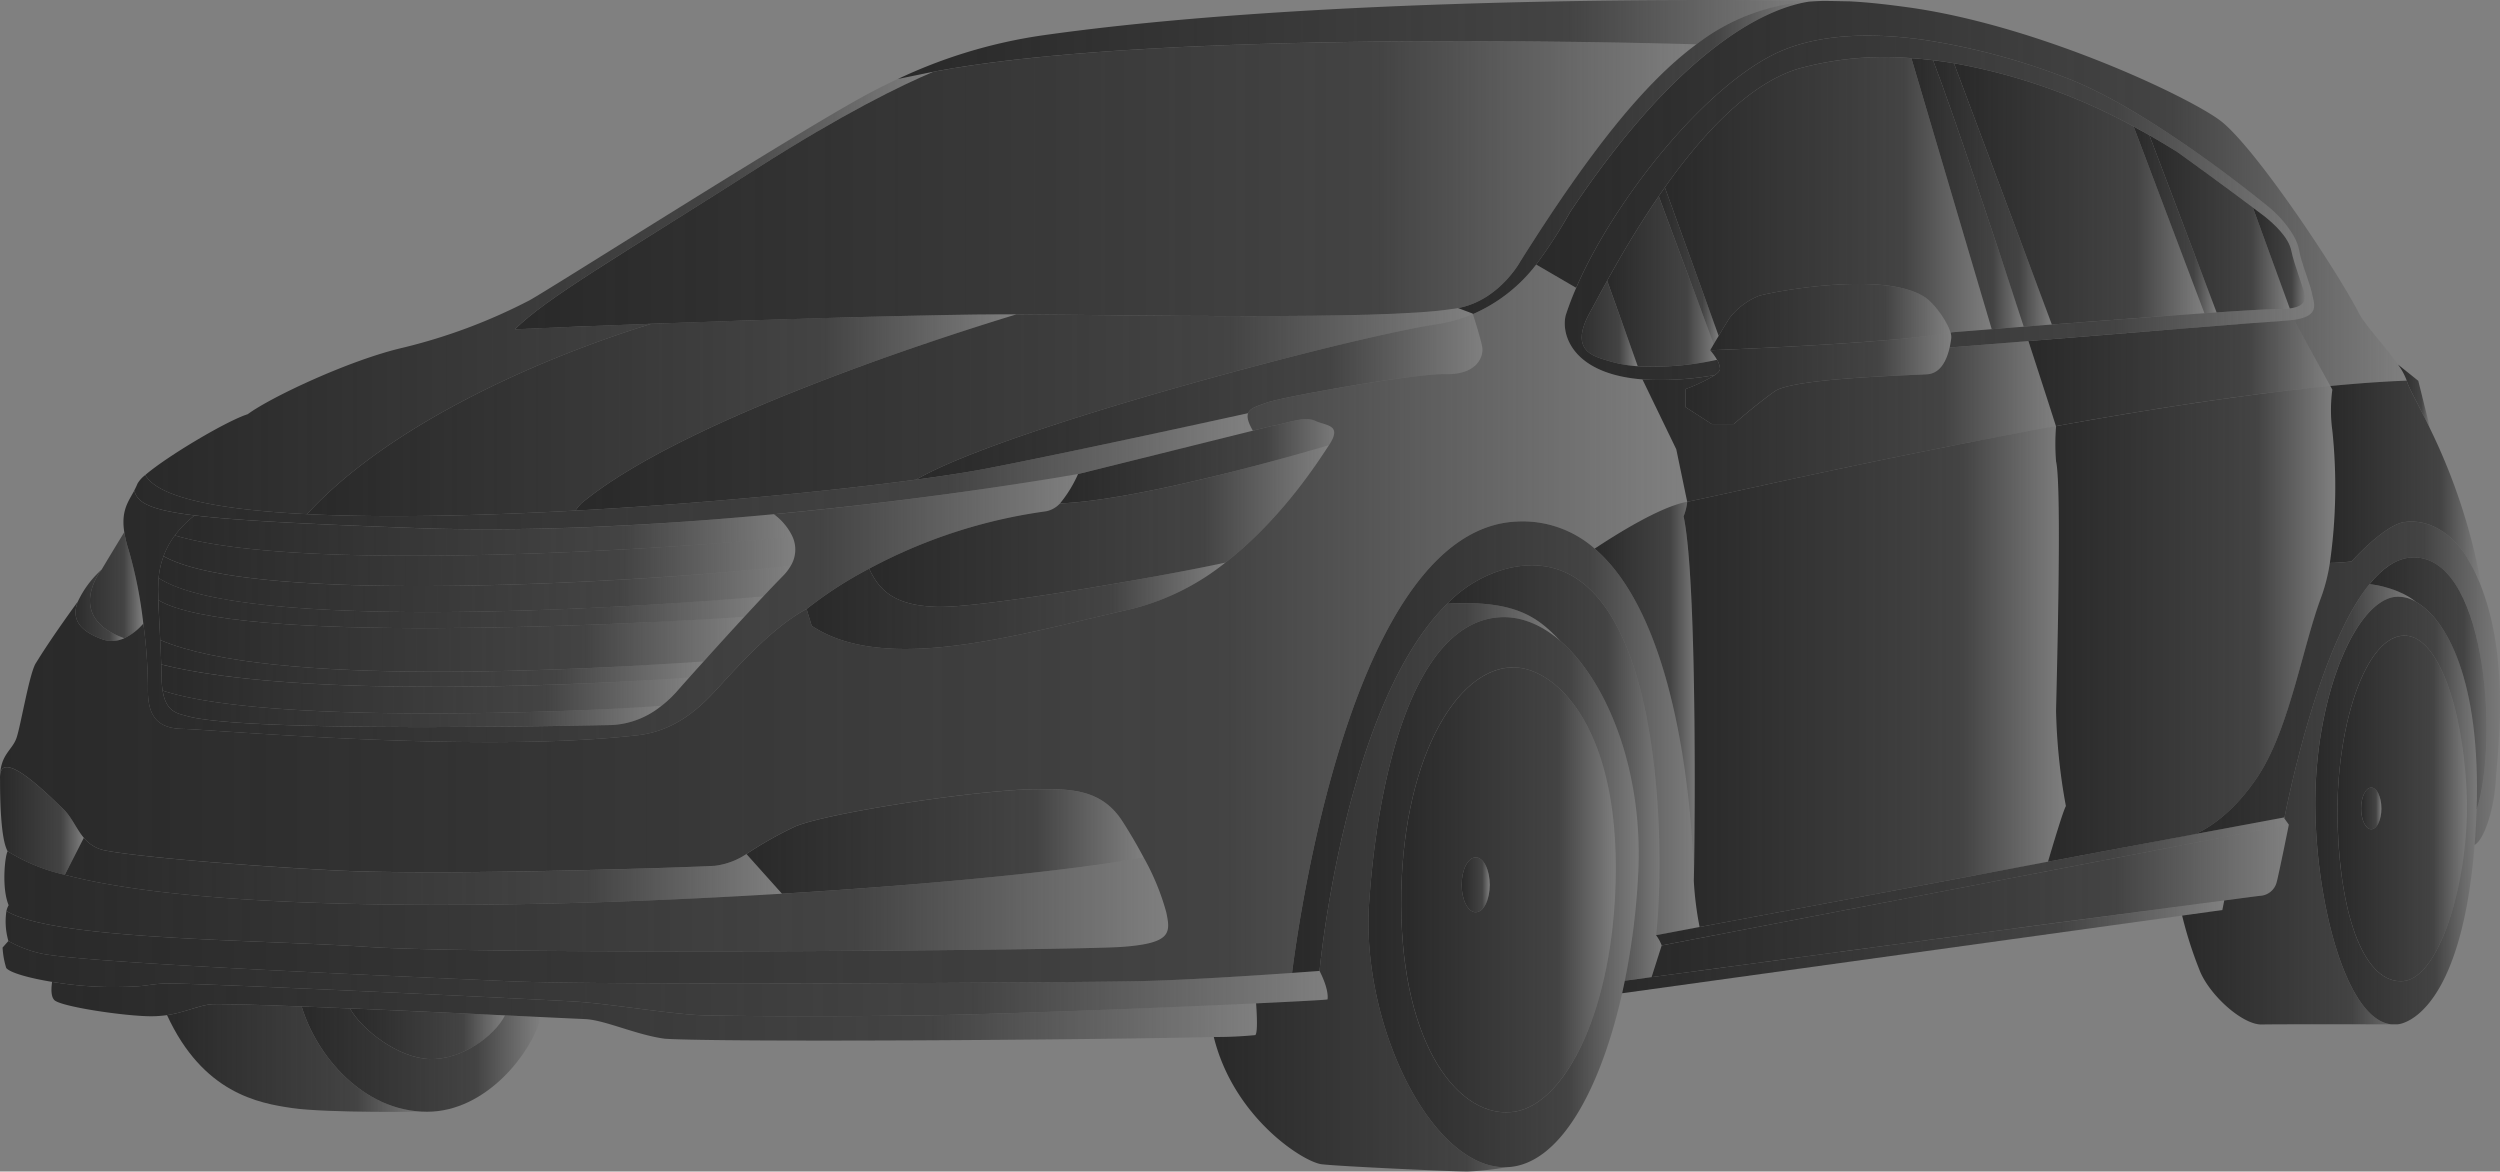 <svg xmlns="http://www.w3.org/2000/svg" xmlns:xlink="http://www.w3.org/1999/xlink" width="396.466" height="185.793" viewBox="0 0 396.466 185.793">
  <rect x="0" y="0" width="396.466" height="185.793" fill="#808080" stroke="none"/>
  <defs>
    <linearGradient id="linear-gradient" y1="0.5" x2="1" y2="0.5" gradientUnits="objectBoundingBox">
      <stop offset="0" stop-color="#292929"/>
      <stop offset="0.728" stop-color="#292929" stop-opacity="0.698"/>
      <stop offset="1" stop-color="#292929" stop-opacity="0"/>
    </linearGradient>
    <linearGradient id="linear-gradient-37" x1="0" y1="0.5" x2="1" y2="0.5" xlink:href="#linear-gradient"/>
  </defs>
  <g id="Groupe_2209" data-name="Groupe 2209" transform="translate(0.774 307.354)">
    <g id="Groupe_2208" data-name="Groupe 2208" transform="translate(-0.774 -307.354)">
      <path id="Tracé_2087" data-name="Tracé 2087" d="M445.112-205.6a32.97,32.97,0,0,0,3.429-.24c5.991-6.425,8.507-6.247,8.507-6.247s5.292-1.132,9.545,5.2a30.45,30.45,0,0,1,2.614,5.3c-.031-.208-.067-.417-.1-.61a94.218,94.218,0,0,0-8.048-24.577v0c-1.905-3.956-3.429-6.545-3.752-7.7-.006-.011-.006-.027-.011-.036-3.763.146-7.828.438-12.108.851l.318.573a24.218,24.218,0,0,0,0,6.508A85.5,85.5,0,0,1,445.112-205.6Z" transform="translate(-75.627 294.873)" fill="url(#linear-gradient)"/>
      <path id="Tracé_2088" data-name="Tracé 2088" d="M430.374-267.631l5.855,16c2.683-.36,2.474-1.666,2.328-2.4-.177-.872-1.649-4.6-2.087-6.769s-2.777-4.253-4.165-5.38C432.3-266.18,431.58-266.729,430.374-267.631Z" transform="translate(-73.101 300.548)" fill="url(#linear-gradient)"/>
      <path id="Tracé_2089" data-name="Tracé 2089" d="M410.566-281.475l10.662,28.1c4.979-.34,8.669-.554,9.765-.538a12.468,12.468,0,0,0,1.842-.094l-5.855-16v-.006c-2.568-1.921-7.344-5.475-11.952-8.784Q412.8-280.2,410.566-281.475Z" transform="translate(-69.707 302.92)" fill="url(#linear-gradient)"/>
      <path id="Tracé_2090" data-name="Tracé 2090" d="M373.167-295.249l15.526,41.433h.005c8.022-.616,17.119-1.3,24.2-1.79l-11.232-29.608A93.587,93.587,0,0,0,373.167-295.249Z" transform="translate(-63.299 305.28)" fill="url(#linear-gradient)"/>
      <path id="Tracé_2091" data-name="Tracé 2091" d="M369.167-295.829c3.4,8.94,9.833,28.345,14.384,42.254,1.43-.109,2.923-.225,4.457-.34l-15.526-41.434Q370.806-295.631,369.167-295.829Z" transform="translate(-62.614 305.38)" fill="url(#linear-gradient)"/>
      <path id="Tracé_2092" data-name="Tracé 2092" d="M317.837-275.756l8.538,23.549c.715-1.206,1.519-2.536,1.869-3.017a11.275,11.275,0,0,1,4.426-3.3c1.732-.61,19.435-3.992,26.116,0,1.608.856,3.8,3.92,4.353,5.762.078-.011.167-.016.25-.021h.026c1.608-.131,3.753-.3,6.263-.491l-12.74-42.974a51.1,51.1,0,0,0-17.761,1.623C331.234-292.316,323.75-284.117,317.837-275.756Z" transform="translate(-53.819 305.478)" fill="url(#linear-gradient)"/>
      <path id="Tracé_2093" data-name="Tracé 2093" d="M316.678-270.1v.006l8.716,23.465c.225-.376.5-.83.783-1.31l-8.538-23.549C317.314-271.022,316.991-270.562,316.678-270.1Z" transform="translate(-53.62 301.208)" fill="url(#linear-gradient)"/>
      <path id="Tracé_2094" data-name="Tracé 2094" d="M306.8-256.4l4.853,13.564a47.841,47.841,0,0,0,12.578-1.028,9.716,9.716,0,0,0-1.086-1.519s.225-.386.559-.955v0L314.985-269.8C311.613-264.893,308.81-260.039,306.8-256.4Z" transform="translate(-51.927 300.92)" fill="url(#linear-gradient)"/>
      <path id="Tracé_2095" data-name="Tracé 2095" d="M293.192-265.344c.073.015.109.021.109.021l6.253,3.643c.866-2,1.9-4.092,3.089-6.222,6.67-12,17.828-25.255,27.625-30.484,6.738-3.6,15.7-3.872,24.6-2.6A107.908,107.908,0,0,1,377.213-295c9.912,3.784,22.322,12.808,28.579,17.65v.006h.006c2.067,1.6,3.46,2.74,3.872,3.084,1.649,1.388,4.076,4.165,4.51,6.508s1.738,5.3,2.082,7.03c.318,1.581,1.284,3.523-2.876,4.118l.016.047,5.757,10.449c4.28-.413,8.345-.705,12.108-.851a9.654,9.654,0,0,0-1.394-2.557c-1.936-2.782-5.182-6.216-6.148-8.079-3.706-7.171-16.774-26.727-22.1-30.662s-29.159-15.156-49.638-17.933c-3.2-.438-6.174-.772-9-.918h0a.353.353,0,0,0-.078-.006c-.027,0-.052,0-.089,0-.381,0-1.435-.031-3.079-.057-.251,0-.517-.011-.794-.011h-.036c-.82.016-1.628.052-2.427.115-3,.459-7.964,2.019-14.451,6.884-6.451,4.839-14.415,12.944-23.433,26.492A78.7,78.7,0,0,1,293.192-265.344Z" transform="translate(-49.596 307.326)" fill="url(#linear-gradient)"/>
      <path id="Tracé_2096" data-name="Tracé 2096" d="M419.194-157.954l14.159-2.652.126-.027c1.059-5.312,5.866-27.592,13.491-36.992,1.988-2.448,4.165-4.024,6.518-4.2,11.764-.887,14.091,28.449,10.453,40.04-.031.976-.078,1.973-.141,3-.052.872-.109,1.717-.177,2.536.079-.052.162-.12.261-.193,1.133-.867,2.782-4.859,3.126-10.323.3-4.713,2.145-18.648-2.245-30.187v-.011a30.452,30.452,0,0,0-2.614-5.3c-4.253-6.336-9.545-5.2-9.545-5.2s-2.516-.177-8.507,6.247a32.966,32.966,0,0,1-3.429.24,28.294,28.294,0,0,1-1.342,5.339c-2.949,7.782-5.032,20.8-9.979,28.35C424.637-160.094,419.654-158.126,419.194-157.954Z" transform="translate(-71.186 290.252)" fill="url(#linear-gradient)"/>
      <path id="Tracé_2097" data-name="Tracé 2097" d="M454.413-125.342h.856c1.174,0,10.188-2.035,12.317-28.444.068-.82.125-1.665.177-2.536.063-1.028.11-2.025.141-3,.71-20.834-4.89-30.359-9.65-33.031l0,0a5.329,5.329,0,0,0-3.5-.752c-6.247,1.127-12.062,15.443-12.412,31.152C442-146.807,446.753-126.1,454.413-125.342Zm2.213-61.642c5.438.234,9.259,12.385,9.718,25.4s-4.222,28.982-10.125,29.389-9.89-9.6-10.355-24.822S450.264-187.25,456.627-186.984Z" transform="translate(-75.148 287.789)" fill="url(#linear-gradient)"/>
      <path id="Tracé_2098" data-name="Tracé 2098" d="M452.714-196.446c4.937.662,7.181,2.677,7.317,2.8l0,0c4.76,2.672,10.36,12.2,9.65,33.031,3.638-11.591,1.31-40.927-10.453-40.041C456.879-200.47,454.7-198.894,452.714-196.446Z" transform="translate(-76.929 289.074)" fill="url(#linear-gradient)"/>
      <path id="Tracé_2099" data-name="Tracé 2099" d="M416.839-143a63.843,63.843,0,0,0,2.907,9.007c1.738,3.9,6.769,8.33,9.723,8.262,2.567-.057,16.9-.031,20.578-.021-7.661-.757-12.411-21.465-12.077-36.617.35-15.71,6.164-30.025,12.412-31.152a5.329,5.329,0,0,1,3.5.752c-.136-.126-2.38-2.14-7.317-2.8-7.625,9.4-12.432,31.679-13.491,36.992l-.031.157.72,1s-1.608,7.986-1.952,9.2a2.874,2.874,0,0,1-2.6,2.082c-.167.011-2.245.282-5.694.741l-.3,1.514Z" transform="translate(-70.782 288.201)" fill="url(#linear-gradient)"/>
      <path id="Tracé_2100" data-name="Tracé 2100" d="M309.668-120.31l88.808-12.317,6.377-.887.3-1.514c-18.11,2.391-74.1,9.912-90.816,12.16-2.057.272-3.523.47-4.244.569Q309.888-121.3,309.668-120.31Z" transform="translate(-52.419 277.827)" fill="url(#linear-gradient)"/>
      <path id="Tracé_2101" data-name="Tracé 2101" d="M387.42-242.782c2.464,7.557,4.227,13.037,4.363,13.486h0c14.76-2.672,30.177-5.084,43.517-6.357L429.548-246.1l-.016-.047c-.407.057-.861.1-1.372.136C424.4-245.788,402.226-243.993,387.42-242.782Z" transform="translate(-65.741 296.867)" fill="url(#linear-gradient)"/>
      <path id="Tracé_2102" data-name="Tracé 2102" d="M367.618-299.7" transform="translate(-62.348 306.043)" fill="#fff"/>
      <path id="Tracé_2103" data-name="Tracé 2103" d="M407.555-283.138l11.232,29.608c.663-.041,1.305-.089,1.926-.13l-10.662-28.1C409.22-282.235,408.385-282.694,407.555-283.138Z" transform="translate(-69.192 303.205)" fill="url(#linear-gradient)"/>
      <path id="Tracé_2104" data-name="Tracé 2104" d="M365.023-296.219l12.74,42.974c1.566-.126,3.272-.256,5.078-.4-4.551-13.909-10.985-33.314-14.384-42.254Q366.719-296.107,365.023-296.219Z" transform="translate(-61.904 305.446)" fill="url(#linear-gradient)"/>
      <path id="Tracé_2105" data-name="Tracé 2105" d="M446.592-155.737c.465,15.219,4.457,25.224,10.355,24.822s10.589-16.373,10.125-29.389-4.279-25.166-9.718-25.4C450.991-185.971,446.133-170.951,446.592-155.737Zm3.726-2.567c0-1.827.72-3.309,1.608-3.309s1.613,1.482,1.613,3.309-.72,3.309-1.613,3.309S450.318-156.478,450.318-158.3Z" transform="translate(-75.875 286.511)" fill="url(#linear-gradient)"/>
      <path id="Tracé_2106" data-name="Tracé 2106" d="M202.088-213.774c12.02-.5,34.347-6.785,42.661-9.238,2.187-3.293-.47-3.054-2.2-3.862s-4.63.459-6.826.809l-3.043.757-27.734,6.879A19.947,19.947,0,0,1,202.088-213.774Z" transform="translate(-33.985 293.61)" fill="url(#linear-gradient)"/>
      <path id="Tracé_2107" data-name="Tracé 2107" d="M153.592-192.322l.809,2.662c11.8,7.871,33.224,1.236,50.677-2.662a38.353,38.353,0,0,0,14.932-7.364c-11.221,2.432-38.71,7.213-45.709,7.02-6.774-.193-9.191-2.6-10.787-6.059A62.972,62.972,0,0,0,153.592-192.322Z" transform="translate(-25.676 288.906)" fill="url(#linear-gradient)"/>
      <path id="Tracé_2108" data-name="Tracé 2108" d="M283.089-102.018c8.46-.329,14.874-12.542,18.261-27.583q.219-.987.423-1.989a113.679,113.679,0,0,0,2.145-17.291c.741-15.96-4.843-30.083-12.354-36.575l-.031-.031c-2.991-2.573-6.279-3.94-9.6-3.742-14,.835-19.441,26.236-20.715,45.443S271.174-101.554,283.089-102.018Zm-16.774-41.539c-.114-22.562,8.643-37.9,17.933-37.718,6.132.114,15.772,8.408,16.085,30.547s-7.521,38.642-16.085,39.915S266.43-121,266.314-143.557Z" transform="translate(-44.101 287.117)" fill="url(#linear-gradient)"/>
      <path id="Tracé_2109" data-name="Tracé 2109" d="M315.3-125.355c16.716-2.249,72.706-9.77,90.816-12.16,3.45-.459,5.527-.73,5.694-.741a2.874,2.874,0,0,0,2.6-2.082c.345-1.216,1.952-9.2,1.952-9.2l-99.459,19.159Z" transform="translate(-53.384 280.313)" fill="url(#linear-gradient)"/>
      <path id="Tracé_2110" data-name="Tracé 2110" d="M316.149-132.242a6.333,6.333,0,0,1,.9,1.628l99.459-19.159-.72-1-.094-.13-14.159,2.652s-.01,0-.015,0h-.006a.04.04,0,0,1-.016,0L378.313-143.9l-55.249,10.36Z" transform="translate(-53.529 280.546)" fill="url(#linear-gradient)"/>
      <path id="Tracé_2111" data-name="Tracé 2111" d="M231.52-123.122c3.146,12.8,14.221,19.837,17.108,20.182s20.944,1.158,23.142,1.158a50.7,50.7,0,0,0,6.247-.694c-11.915.464-23.136-22.563-21.868-41.768s6.712-44.607,20.715-45.443c3.319-.2,6.607,1.169,9.6,3.742-3.523-3.69-6.941-6.513-17.927-5.882-16.31,16.038-20.25,58.224-20.25,58.224s1.5,2.777,1.273,4.514c0,.073-4.556.318-11.33.636.13,1.816.266,4.64-.125,5.032A65.335,65.335,0,0,1,231.52-123.122Z" transform="translate(-39.028 287.574)" fill="url(#linear-gradient)"/>
      <path id="Tracé_2112" data-name="Tracé 2112" d="M323.043-153.757a52.639,52.639,0,0,0,.924,7.385l55.249-10.36c.689-2.343,2.416-8.137,2.834-8.825a93.081,93.081,0,0,1-1.56-15.1c.084-4.426.955-35.495,0-39.571a33.9,33.9,0,0,1,0-5.553.232.232,0,0,1-.011-.031h0c-28.872,5.219-55.212,11.419-58.474,12a8.439,8.439,0,0,1-.579,2.312C323.738-200.739,323.159-155.6,323.043-153.757Z" transform="translate(-54.433 293.382)" fill="url(#linear-gradient)"/>
      <path id="Tracé_2113" data-name="Tracé 2113" d="M276.187-193.066c10.986-.631,14.4,2.192,17.927,5.882l.031.031c7.51,6.493,13.094,20.615,12.354,36.575a113.679,113.679,0,0,1-2.145,17.291c.72-.1,2.187-.3,4.244-.569l1.608-5.026a6.333,6.333,0,0,0-.9-1.628c1.649-13.882,1.133-63.865-23.4-58.2A20.5,20.5,0,0,0,276.187-193.066Z" transform="translate(-46.682 288.815)" fill="url(#linear-gradient)"/>
      <path id="Tracé_2114" data-name="Tracé 2114" d="M246.5-135.965c2.657-.188,4.353-.318,4.353-.318s3.94-42.186,20.25-58.224a20.5,20.5,0,0,1,9.718-5.642c24.53-5.667,25.046,44.316,23.4,58.2l6.915-1.294a52.638,52.638,0,0,1-.924-7.385s-.157-39.341-15.72-52.619a17.281,17.281,0,0,0-12.395-4.295C256.444-206.381,247.728-145.709,246.5-135.965Z" transform="translate(-41.595 290.256)" fill="url(#linear-gradient)"/>
      <path id="Tracé_2115" data-name="Tracé 2115" d="M311.007-246.016a47.477,47.477,0,0,0,10.657-.554l.736-.073c.549-.375.913-.741.913-1.054a3.135,3.135,0,0,0-.475-1.43A47.841,47.841,0,0,1,310.26-248.1a19.973,19.973,0,0,1-4.477-.815c-2.6-.777-6.477-1.649-3.064-7.808.595-1.07,1.5-2.8,2.687-4.942,2.014-3.643,4.817-8.5,8.189-13.408v-.006c.313-.464.636-.924.96-1.388,5.913-8.361,13.4-16.56,21.34-18.872a51.1,51.1,0,0,1,17.761-1.623q1.7.109,3.434.323,1.637.2,3.315.481a93.587,93.587,0,0,1,28.5,10.036c.83.444,1.665.9,2.5,1.378q2.239,1.277,4.462,2.682c4.608,3.309,9.384,6.863,11.952,8.784v.006c1.206.9,1.931,1.451,1.931,1.451,1.388,1.127,3.731,3.209,4.165,5.38s1.91,5.9,2.087,6.769c.147.73.355,2.035-2.328,2.4a12.466,12.466,0,0,1-1.842.094c-1.1-.016-4.785.2-9.765.538-.621.041-1.263.089-1.926.13-7.077.491-16.174,1.174-24.2,1.79h-.005c-1.535.115-3.027.23-4.457.34-1.806.141-3.512.271-5.078.4-2.51.193-4.655.36-6.263.491h-.026a1.735,1.735,0,0,1-.24.046,2.32,2.32,0,0,1,.109.892c-.046.365-.125.887-.255,1.477,1.967-.162,6.659-.543,12.494-1.023,14.806-1.211,36.982-3.006,40.74-3.23.511-.031.965-.079,1.372-.136,4.16-.595,3.194-2.536,2.876-4.118-.345-1.734-1.65-4.687-2.082-7.03s-2.861-5.12-4.51-6.508c-.413-.345-1.806-1.487-3.872-3.084h-.006v-.006c-6.257-4.843-18.668-13.867-28.579-17.65a107.912,107.912,0,0,0-22.348-5.981c-8.9-1.274-17.859-1-24.6,2.6-9.8,5.23-20.955,18.486-27.625,30.484-1.185,2.13-2.223,4.223-3.089,6.222a46.134,46.134,0,0,0-1.655,4.342C298.085-253.166,299.843-246.9,311.007-246.016Z" transform="translate(-50.538 306.186)" fill="url(#linear-gradient)"/>
      <path id="Tracé_2116" data-name="Tracé 2116" d="M313.554-236l5.365,11.075,1.733,8.33c3.262-.585,29.6-6.785,58.474-12-.136-.449-1.9-5.929-4.363-13.486-5.835.481-10.527.861-12.494,1.023-.4,1.779-1.321,4.118-3.606,4.248-3.038.178-21.174.611-24.123,2.693s-6.508,5.2-6.508,5.2h-3.475l-4.165-2.688v-2.865a26.759,26.759,0,0,0,4.556-2.155l-.736.073A47.477,47.477,0,0,1,313.554-236Z" transform="translate(-53.085 296.171)" fill="url(#linear-gradient)"/>
      <path id="Tracé_2117" data-name="Tracé 2117" d="M306.339-240.874a19.973,19.973,0,0,0,4.477.815l-4.853-13.564c-1.185,2.145-2.092,3.872-2.687,4.942C299.862-242.523,303.735-241.652,306.339-240.874Z" transform="translate(-51.094 298.148)" fill="url(#linear-gradient)"/>
      <path id="Tracé_2118" data-name="Tracé 2118" d="M-.28-126.225A13.193,13.193,0,0,0,.3-122.984c.641.767,3.659,1.607,7.281,2.2a58.922,58.922,0,0,0,9.034.815c6.247.006,5.438-.355,8.679-.554s59.471,2.511,65.139,2.856,15.621,2.087,20.824,2.2,18.053.23,34.6,0c11.42-.162,37.556-1.2,52.655-1.91,6.774-.318,11.33-.563,11.33-.636.23-1.738-1.273-4.515-1.273-4.515s-1.7.13-4.353.318c-6.1.428-17.275,1.164-24.691,1.315-10.642.22-84.23.705-99.622,0s-67.258-2.839-74.162-4.41a19.032,19.032,0,0,1-5.095-1.967Z" transform="translate(0.69 276.497)" fill="url(#linear-gradient)"/>
      <path id="Tracé_2119" data-name="Tracé 2119" d="M.739-135.89a3.321,3.321,0,0,0-.35.919c7.526,4.63,39.978,4.524,57.127,5.689,18.742,1.274,112.116.579,119.866,0s7.636-2.2,6.942-5.485a38.385,38.385,0,0,0-3.6-8.711c-10.9,2.014-32.588,4.258-57.341,5.767-41.341,2.521-91.229,3.006-113.733-3a29.269,29.269,0,0,1-9.06-3.731C.175-143.875-.42-138.676.739-135.89Z" transform="translate(0.631 279.439)" fill="url(#linear-gradient)"/>
      <path id="Tracé_2120" data-name="Tracé 2120" d="M9.537-116.554c1.044,1.043,11.106,2.546,15.271,2.562a17.179,17.179,0,0,0,2.594-.182c2.657-.4,4.524-1.332,6.665-1.686.877-.146,6.842.021,14.686.318,2.406.094,4.984.2,7.651.308,8.3.345,17.437.767,24.592,1.1,2.093.094,4.014.188,5.7.266,3.763.177,6.342.3,6.957.324,3.126.114,8.214,2.541,12.74,3.121,9.326.574,67.258.2,87.012-.282a65.335,65.335,0,0,0,6.581-.3c.391-.392.255-3.215.125-5.032-15.1.705-41.235,1.748-52.655,1.91-16.544.23-29.388.115-34.6,0s-15.156-1.852-20.824-2.2-61.9-3.054-65.139-2.856-2.432.559-8.679.554a58.923,58.923,0,0,1-9.034-.815C9.021-118.391,8.974-117.118,9.537-116.554Z" transform="translate(-0.913 275.156)" fill="url(#linear-gradient)"/>
      <path id="Tracé_2121" data-name="Tracé 2121" d="M56.958-114.736c2.3,7.641,9.6,16.691,19.911,16.691,9.436,0,16.643-9.488,18.031-15.015-1.685-.078-3.606-.172-5.7-.266-1.618,3.252-6.909,7.1-11.972,6.926-5.026-.178-10.719-4.671-12.62-8.027C61.942-114.537,59.364-114.642,56.958-114.736Z" transform="translate(-9.118 274.35)" fill="url(#linear-gradient)"/>
      <path id="Tracé_2122" data-name="Tracé 2122" d="M31.192-113.445c5.7,12.379,14.5,13.966,19.853,14.743,5.554.809,21.409.579,21.409.579-10.313,0-17.609-9.05-19.911-16.691-7.844-.3-13.81-.464-14.686-.318C35.716-114.776,33.849-113.842,31.192-113.445Z" transform="translate(-4.703 274.427)" fill="url(#linear-gradient)"/>
      <path id="Tracé_2123" data-name="Tracé 2123" d="M267.388-141.909c.115,22.562,9.374,34.018,17.933,32.744s16.393-17.781,16.085-39.915-9.953-30.432-16.085-30.547C276.031-179.8,267.273-164.47,267.388-141.909Zm9.588-3.241c0-2.4,1-4.353,2.228-4.353s2.229,1.951,2.229,4.353-1,4.353-2.229,4.353S276.975-142.744,276.975-145.149Z" transform="translate(-45.174 285.469)" fill="url(#linear-gradient)"/>
      <path id="Tracé_2124" data-name="Tracé 2124" d="M278.958-138.92c0,2.406,1,4.353,2.228,4.353s2.229-1.947,2.229-4.353-1-4.353-2.229-4.353S278.958-141.322,278.958-138.92Z" transform="translate(-47.157 279.24)" fill="url(#linear-gradient-37)"/>
      <path id="Tracé_2125" data-name="Tracé 2125" d="M451.1-153.322c0,1.826.72,3.309,1.608,3.309s1.613-1.482,1.613-3.309-.72-3.309-1.613-3.309S451.1-155.149,451.1-153.322Z" transform="translate(-76.652 281.528)" fill="url(#linear-gradient)"/>
      <path id="Tracé_2126" data-name="Tracé 2126" d="M458.136-237.6a9.654,9.654,0,0,1,1.394,2.557c0,.01,0,.026.011.036.323,1.153,1.847,3.742,3.752,7.7l-1.931-7.7-.115-.094Z" transform="translate(-77.858 295.401)" fill="url(#linear-gradient)"/>
      <path id="Tracé_2127" data-name="Tracé 2127" d="M391.167-158.046l23.188-4.342a.04.04,0,0,0,.016,0h.006c.005,0,.01,0,.015,0,.46-.172,5.443-2.14,10.157-9.332,4.947-7.552,7.029-20.568,9.979-28.35a28.294,28.294,0,0,0,1.342-5.339,85.5,85.5,0,0,0,.4-20.981,24.219,24.219,0,0,1,0-6.508l-.318-.573c-13.34,1.273-28.757,3.684-43.517,6.357a.232.232,0,0,0,.011.031,33.9,33.9,0,0,0,0,5.553c.955,4.076.084,35.145,0,39.571a93.082,93.082,0,0,0,1.56,15.1C393.583-166.183,391.856-160.39,391.167-158.046Z" transform="translate(-66.383 294.697)" fill="url(#linear-gradient)"/>
      <path id="Tracé_2128" data-name="Tracé 2128" d="M304.409-203.894c15.563,13.278,15.72,52.619,15.72,52.619.115-1.847.694-46.982-1.622-57.738a8.439,8.439,0,0,0,.579-2.312C314.853-210.563,307.859-206.184,304.409-203.894Z" transform="translate(-51.518 290.9)" fill="url(#linear-gradient)"/>
      <path id="Tracé_2129" data-name="Tracé 2129" d="M32.691-205.583c20.511,6.206,83.155,1.859,97.94.172a9.328,9.328,0,0,0-2.943-3.528c-17.7,1.685-38.01,2.875-56.83,2.192-17.838-.652-28.579-1.216-35.035-2A16.1,16.1,0,0,0,32.691-205.583Z" transform="translate(-4.96 290.491)" fill="url(#linear-gradient)"/>
      <path id="Tracé_2130" data-name="Tracé 2130" d="M29.58-197.456v.006c12.954,8.465,73.239,4.963,95.921,2.9,1.122-1.19,2.165-2.28,3.053-3.184a8.036,8.036,0,0,0,1.294-1.681c-20.02,2.422-85.268,6.551-99.486-1.5A13.577,13.577,0,0,0,29.58-197.456Z" transform="translate(-4.427 289.117)" fill="url(#linear-gradient)"/>
      <path id="Tracé_2131" data-name="Tracé 2131" d="M29.535-192.506c.058,1.795.183,4.034.293,6.331,17.735,7.562,67.018,4.713,86.177,3.4,1.889-2.1,4.206-4.65,6.471-7.1C104.5-188.607,41.3-185.434,29.535-192.506Z" transform="translate(-4.419 287.675)" fill="url(#linear-gradient)"/>
      <path id="Tracé_2132" data-name="Tracé 2132" d="M30.348-175.2c.554,3.508,2.443,3.633,4.008,4.082,9.635,2.6,61.7,1.477,67.164,1.388a13.52,13.52,0,0,0,7.959-3.064C95.445-171.681,46.245-169.854,30.348-175.2Z" transform="translate(-4.558 284.71)" fill="url(#linear-gradient)"/>
      <path id="Tracé_2133" data-name="Tracé 2133" d="M21.892-188.691a9.1,9.1,0,0,0,3.016-2.323A69.353,69.353,0,0,0,22.6-202.605a19.7,19.7,0,0,1-.714-2.907c-1.264,2.072-3,4.937-3.565,5.9a.106.106,0,0,1-.021.027c-.011.015-.031.041-.052.073a.54.54,0,0,0-.063.083c-.026.036-.062.079-.094.131C17.085-197.845,13.453-191.682,21.892-188.691Z" transform="translate(-2.177 289.904)" fill="url(#linear-gradient)"/>
      <path id="Tracé_2134" data-name="Tracé 2134" d="M17.848-187.314a4.588,4.588,0,0,0,3.57-.146c-8.439-2.991-4.807-9.154-3.8-10.61.031-.052.068-.094.094-.131a.539.539,0,0,1,.063-.083l.026-.042a15.869,15.869,0,0,0-3.752,5.052s0,0-.006.011C12.832-190.163,14.821-188.452,17.848-187.314Z" transform="translate(-1.703 288.673)" fill="url(#linear-gradient)"/>
      <path id="Tracé_2135" data-name="Tracé 2135" d="M321.8-234.75v2.865l4.165,2.688h3.475s3.554-3.122,6.508-5.2,21.085-2.515,24.123-2.693c2.285-.13,3.2-2.469,3.606-4.248.13-.59.209-1.112.255-1.477a2.32,2.32,0,0,0-.109-.892c-7.881,1.472-29.164,2.437-35.98,2.72-.491.021-.9.036-1.231.046-.585.027-.9.036-.9.036a9.717,9.717,0,0,1,1.086,1.519,3.135,3.135,0,0,1,.475,1.43c0,.313-.365.679-.913,1.054A26.759,26.759,0,0,1,321.8-234.75Z" transform="translate(-54.499 296.449)" fill="url(#linear-gradient)"/>
      <path id="Tracé_2136" data-name="Tracé 2136" d="M326.522-242.5s.318-.01.9-.036c.329-.01.741-.026,1.231-.046,6.816-.283,28.1-1.248,35.98-2.72a.04.04,0,0,1-.01-.026c-.554-1.843-2.745-4.906-4.353-5.762-6.681-3.992-24.384-.61-26.116,0a11.275,11.275,0,0,0-4.426,3.3c-.35.481-1.154,1.811-1.869,3.017-.288.48-.559.934-.783,1.31v0C326.747-242.888,326.522-242.5,326.522-242.5Z" transform="translate(-55.307 298.043)" fill="url(#linear-gradient)"/>
      <path id="Tracé_2137" data-name="Tracé 2137" d="M66.191-114.364c1.9,3.356,7.594,7.849,12.62,8.027,5.063.177,10.355-3.674,11.972-6.926C83.628-113.6,74.495-114.019,66.191-114.364Z" transform="translate(-10.7 274.286)" fill="url(#linear-gradient)"/>
      <path id="Tracé_2138" data-name="Tracé 2138" d="M165.565-202.576c1.6,3.46,4.013,5.866,10.787,6.059,7,.193,34.488-4.587,45.708-7.02,9.07-7.01,14.931-16.377,16.425-18.617a0,0,0,0,1,0,0c-8.314,2.453-30.641,8.736-42.661,9.238a4.043,4.043,0,0,1-2.239,1.247A83.24,83.24,0,0,0,165.565-202.576Z" transform="translate(-27.727 292.756)" fill="url(#linear-gradient)"/>
      <path id="Tracé_2139" data-name="Tracé 2139" d="M278.265-258.447l2.323.872s.011.031.026.084a25.362,25.362,0,0,0,10.021-7.828,78.7,78.7,0,0,0,5.4-8.356c9.018-13.548,16.982-21.654,23.434-26.492,6.487-4.864,11.45-6.425,14.451-6.884a32.862,32.862,0,0,0-17.859,6.779c-8.069,5.97-16.675,16.555-27.953,34.483C288.109-265.79,284.763-259.663,278.265-258.447Z" transform="translate(-47.038 307.303)" fill="url(#linear-gradient)"/>
      <path id="Tracé_2140" data-name="Tracé 2140" d="M171.038-294.818c.621-.13,1.733-.355,3.706-.762.631-.135,1.284-.266,1.947-.391,33.037-6.352,103.932-4.828,121-4.353a32.862,32.862,0,0,1,17.859-6.779c.433-.068.825-.109,1.175-.136-18.33-.261-80.081-.6-123,5.532A80.5,80.5,0,0,0,171.038-294.818Z" transform="translate(-28.665 307.354)" fill="url(#linear-gradient)"/>
      <path id="Tracé_2141" data-name="Tracé 2141" d="M97.752-253.778c5.4-.256,13.126-.569,21.685-.882h0c20.6-.757,46.032-1.5,55.589-1.5.694,0,1.461,0,2.275.01h.011c16.821.079,57.733.94,68.99-.845.35-.036.694-.084,1.028-.152,6.5-1.216,9.844-7.343,9.844-7.343,11.278-17.928,19.884-28.512,27.953-34.483-17.066-.475-87.962-2-121,4.353-5.047,2.13-14.206,6.56-27.979,15.318C113.592-264.958,102.851-258.794,97.752-253.778Z" transform="translate(-16.108 306.005)" fill="url(#linear-gradient)"/>
      <path id="Tracé_2142" data-name="Tracé 2142" d="M27.035-229.674c2.062,3.674,11.983,5.532,25.641,6.211h.006C65.62-237.6,89.351-248.118,107.32-253.655c-8.559.312-16.284.626-21.685.882,5.1-5.016,15.84-11.179,38.4-25.527,13.773-8.757,22.932-13.188,27.979-15.318-.663.125-1.315.256-1.947.391-1.973.408-3.085.632-3.706.762,0,0-.011,0-.016,0h0q-2.309,1.073-4.718,2.359c-11.221,6.018-50.1,30.777-53.688,32.744a88.573,88.573,0,0,1-20.13,7.521c-8.445,1.967-20.944,7.865-24.53,10.526C39.884-238.238,30.464-232.623,27.035-229.674Z" transform="translate(-3.991 305.001)" fill="url(#linear-gradient)"/>
      <path id="Tracé_2143" data-name="Tracé 2143" d="M24.919-216.012v0c.486,1.894,2.369,3.064,9.572,3.946,6.456.787,17.2,1.352,35.035,2,18.82.684,39.132-.506,56.83-2.192,27.2-2.594,48.229-6.372,48.229-6.372L202.32-225.5c-.777-1.347-.97-2.182-.762-2.761h-.079s-28.7,6.32-41.533,8.794c-2.761.533-6.524,1.122-11.034,1.728-13.538,1.821-33.83,3.8-54.027,4.911-15.219.829-30.38,1.169-42.566.563h-.006c-13.658-.679-23.579-2.537-25.641-6.211a4.746,4.746,0,0,0-1.231,1.357C25.279-216.722,25.1-216.362,24.919-216.012Z" transform="translate(-3.628 293.802)" fill="url(#linear-gradient)"/>
      <path id="Tracé_2144" data-name="Tracé 2144" d="M22.984-207.417a19.7,19.7,0,0,0,.714,2.907A69.353,69.353,0,0,1,26-192.919a79.195,79.195,0,0,1,.731,10.016c-.084,3.909.872,6.6,5.47,6.686s46.6,3.9,71.939,1.038c5.293-.522,8.935-3.382,11.54-5.986s9.138-10.673,15.506-14.06a62.973,62.973,0,0,1,9.921-6.4,83.24,83.24,0,0,1,28.026-9.1,4.043,4.043,0,0,0,2.239-1.247,19.947,19.947,0,0,0,2.855-4.655S153.2-212.849,126-210.256a9.328,9.328,0,0,1,2.943,3.528,4.963,4.963,0,0,1-.25,4.619,8.037,8.037,0,0,1-1.294,1.681c-.887.9-1.931,1.994-3.053,3.184-.96,1.023-1.984,2.125-3.017,3.241-2.265,2.448-4.582,5-6.471,7.1-.872.96-1.644,1.821-2.286,2.541-.95,1.065-1.613,1.811-1.837,2.072a18.257,18.257,0,0,1-2.532,2.4.017.017,0,0,1-.01,0,13.52,13.52,0,0,1-7.959,3.064c-5.464.089-57.529,1.216-67.164-1.388-1.565-.449-3.455-.574-4.008-4.082a14.306,14.306,0,0,1-.157-1.994c-.011-.689-.031-1.409-.057-2.145-.042-1.263-.1-2.578-.167-3.872-.109-2.3-.235-4.536-.293-6.331-.041-1.263-.051-2.307,0-3.011.011-.157.027-.318.042-.491v-.006a13.577,13.577,0,0,1,.782-3.465,13.178,13.178,0,0,1,1.8-3.288,16.1,16.1,0,0,1,3.131-3.167c-7.2-.883-9.086-2.052-9.572-3.946C23.589-212.2,22.462-210.809,22.984-207.417Z" transform="translate(-3.274 291.809)" fill="url(#linear-gradient)"/>
      <path id="Tracé_2145" data-name="Tracé 2145" d="M184.182-154c.694,3.287.809,4.906-6.942,5.485s-101.124,1.274-119.866,0c-17.15-1.164-49.6-1.059-57.127-5.689a11.106,11.106,0,0,0,.312,4.76,19.032,19.032,0,0,0,5.095,1.967c6.9,1.571,58.776,3.706,74.162,4.41s88.98.22,99.622,0c7.416-.151,18.59-.887,24.691-1.315,1.231-9.744,9.947-70.416,35.594-71.579a17.281,17.281,0,0,1,12.4,4.295c3.45-2.29,10.444-6.67,14.676-7.431l-1.733-8.33L259.7-238.5c-11.164-.882-12.922-7.15-12.165-10.182a46.128,46.128,0,0,1,1.655-4.342l-6.253-3.643s-.036-.006-.109-.021a25.362,25.362,0,0,1-10.021,7.828c.188.574,1.269,3.967,1.482,5.235.23,1.394-.694,4.4-5.788,4.285s-25.8,3.586-28.344,4.51c-1.5.548-2.683.855-3,1.7-.209.579-.016,1.415.762,2.761l3.043-.757c2.2-.35,5.089-1.622,6.826-.809s4.389.569,2.2,3.862a0,0,0,0,0,0,0c-1.493,2.239-7.354,11.607-16.425,18.617a38.353,38.353,0,0,1-14.932,7.364c-17.453,3.9-38.877,10.532-50.677,2.662l-.809-2.662c-6.367,3.387-12.9,11.455-15.506,14.06s-6.247,5.464-11.54,5.986c-25.339,2.865-67.341-.955-71.939-1.038s-5.554-2.777-5.47-6.686a79.195,79.195,0,0,0-.731-10.016,9.1,9.1,0,0,1-3.016,2.323,4.588,4.588,0,0,1-3.57.146c-3.027-1.138-5.016-2.849-3.805-5.949-2.124,2.922-4.713,6.6-6.607,9.681-1.044,1.445-2.432,10-3.127,11.972-.673,1.905-2.484,2.562-2.6,5.97.239-4.436,7.745,3.111,10,5.255,1.4,1.326,2.077,3.153,3.283,4.573a5.717,5.717,0,0,0,3.429,2.019c4.05.815,18.512,2.2,35.985,3.131s56.695-.47,60.624-.7a11.569,11.569,0,0,0,5.042-1.874,61.051,61.051,0,0,1,7.75-4.374c5.266-2.2,28.862-5.788,37.891-5.9,5.667-.073,10.642-.115,14,5.094,1.2,1.863,2.338,3.815,3.34,5.7A38.385,38.385,0,0,1,184.182-154Z" transform="translate(0.773 298.673)" fill="url(#linear-gradient)"/>
      <path id="Tracé_2146" data-name="Tracé 2146" d="M30.524-201.6c14.217,8.054,79.465,3.925,99.486,1.5a4.963,4.963,0,0,0,.25-4.619c-14.785,1.686-77.429,6.033-97.94-.172A13.178,13.178,0,0,0,30.524-201.6Z" transform="translate(-4.588 289.797)" fill="url(#linear-gradient)"/>
      <path id="Tracé_2147" data-name="Tracé 2147" d="M29.528-193.23c11.769,7.072,74.962,3.9,92.941,2.635,1.033-1.116,2.057-2.217,3.017-3.241-22.682,2.067-82.967,5.569-95.921-2.9-.016.172-.031.334-.042.491C29.476-195.537,29.486-194.493,29.528-193.23Z" transform="translate(-4.412 288.4)" fill="url(#linear-gradient)"/>
      <path id="Tracé_2148" data-name="Tracé 2148" d="M29.888-184.866c.068,1.294.125,2.609.167,3.872,22.191,5.6,68.917,3.168,83.724,2.072.642-.72,1.414-1.581,2.286-2.541C96.906-180.153,47.623-177.3,29.888-184.866Z" transform="translate(-4.479 286.366)" fill="url(#linear-gradient)"/>
      <path id="Tracé_2149" data-name="Tracé 2149" d="M30.09-180.193c.026.736.046,1.456.057,2.145a14.306,14.306,0,0,0,.157,1.994c15.9,5.345,65.1,3.518,79.131,2.406a.017.017,0,0,0,.01,0,18.257,18.257,0,0,0,2.532-2.4c.225-.261.887-1.008,1.837-2.072C99.007-177.025,52.281-174.593,30.09-180.193Z" transform="translate(-4.514 285.566)" fill="url(#linear-gradient)"/>
      <path id="Tracé_2150" data-name="Tracé 2150" d="M109.353-216.278c20.2-1.107,40.49-3.09,54.027-4.911,14-8.162,68.678-22.525,82.367-24.6a24.653,24.653,0,0,0,5.923-1.649c-.015-.052-.026-.084-.026-.084l-2.323-.872c-.334.068-.679.115-1.028.152-11.257,1.785-52.17.924-68.99.845h-.011c-14.639,4.457-53.469,17.082-69.016,29.984A8.2,8.2,0,0,0,109.353-216.278Z" transform="translate(-18.096 297.252)" fill="url(#linear-gradient)"/>
      <path id="Tracé_2151" data-name="Tracé 2151" d="M57.985-215.511c12.186.606,27.347.266,42.566-.563a8.2,8.2,0,0,1,.924-1.138c15.547-12.9,54.377-25.527,69.016-29.984-.814-.01-1.581-.01-2.275-.01-9.557,0-34.984.746-55.589,1.5h0C94.654-240.166,70.923-229.644,57.985-215.511Z" transform="translate(-9.294 297.048)" fill="url(#linear-gradient)"/>
      <path id="Tracé_2152" data-name="Tracé 2152" d="M174.552-220.992c4.51-.606,8.272-1.195,11.034-1.728,12.828-2.474,41.533-8.794,41.533-8.794h.079c.312-.846,1.492-1.154,3-1.7,2.541-.924,23.256-4.625,28.344-4.51s6.018-2.891,5.788-4.285c-.214-1.268-1.294-4.66-1.482-5.235a24.654,24.654,0,0,1-5.923,1.649C243.23-243.518,188.55-229.155,174.552-220.992Z" transform="translate(-29.267 297.055)" fill="url(#linear-gradient)"/>
      <path id="Tracé_2153" data-name="Tracé 2153" d="M-.772-158.824c.006.141.006.271.006.4,0,4.019.2,9.494,1.211,11.232a29.268,29.268,0,0,0,9.06,3.731l3.016-5.871c-1.206-1.419-1.884-3.247-3.283-4.573-2.26-2.145-9.765-9.691-10-5.255C-.772-159.059-.777-158.944-.772-158.824Z" transform="translate(0.774 282.198)" fill="url(#linear-gradient)"/>
      <path id="Tracé_2154" data-name="Tracé 2154" d="M142.079-146.037l5.636,6.289c24.754-1.508,46.444-3.752,57.341-5.767-1-1.889-2.14-3.842-3.34-5.7-3.355-5.209-8.33-5.167-14-5.094-9.029.114-32.625,3.7-37.891,5.9A61.053,61.053,0,0,0,142.079-146.037Z" transform="translate(-23.703 281.477)" fill="url(#linear-gradient)"/>
      <path id="Tracé_2155" data-name="Tracé 2155" d="M11.63-141.149c22.5,6,72.393,5.516,113.733,3l-5.636-6.289a11.569,11.569,0,0,1-5.042,1.874c-3.929.23-43.156,1.628-60.624.7S22.125-144.186,18.075-145a5.717,5.717,0,0,1-3.429-2.019Z" transform="translate(-1.351 279.882)" fill="url(#linear-gradient)"/>
    </g>
  </g>
</svg>
